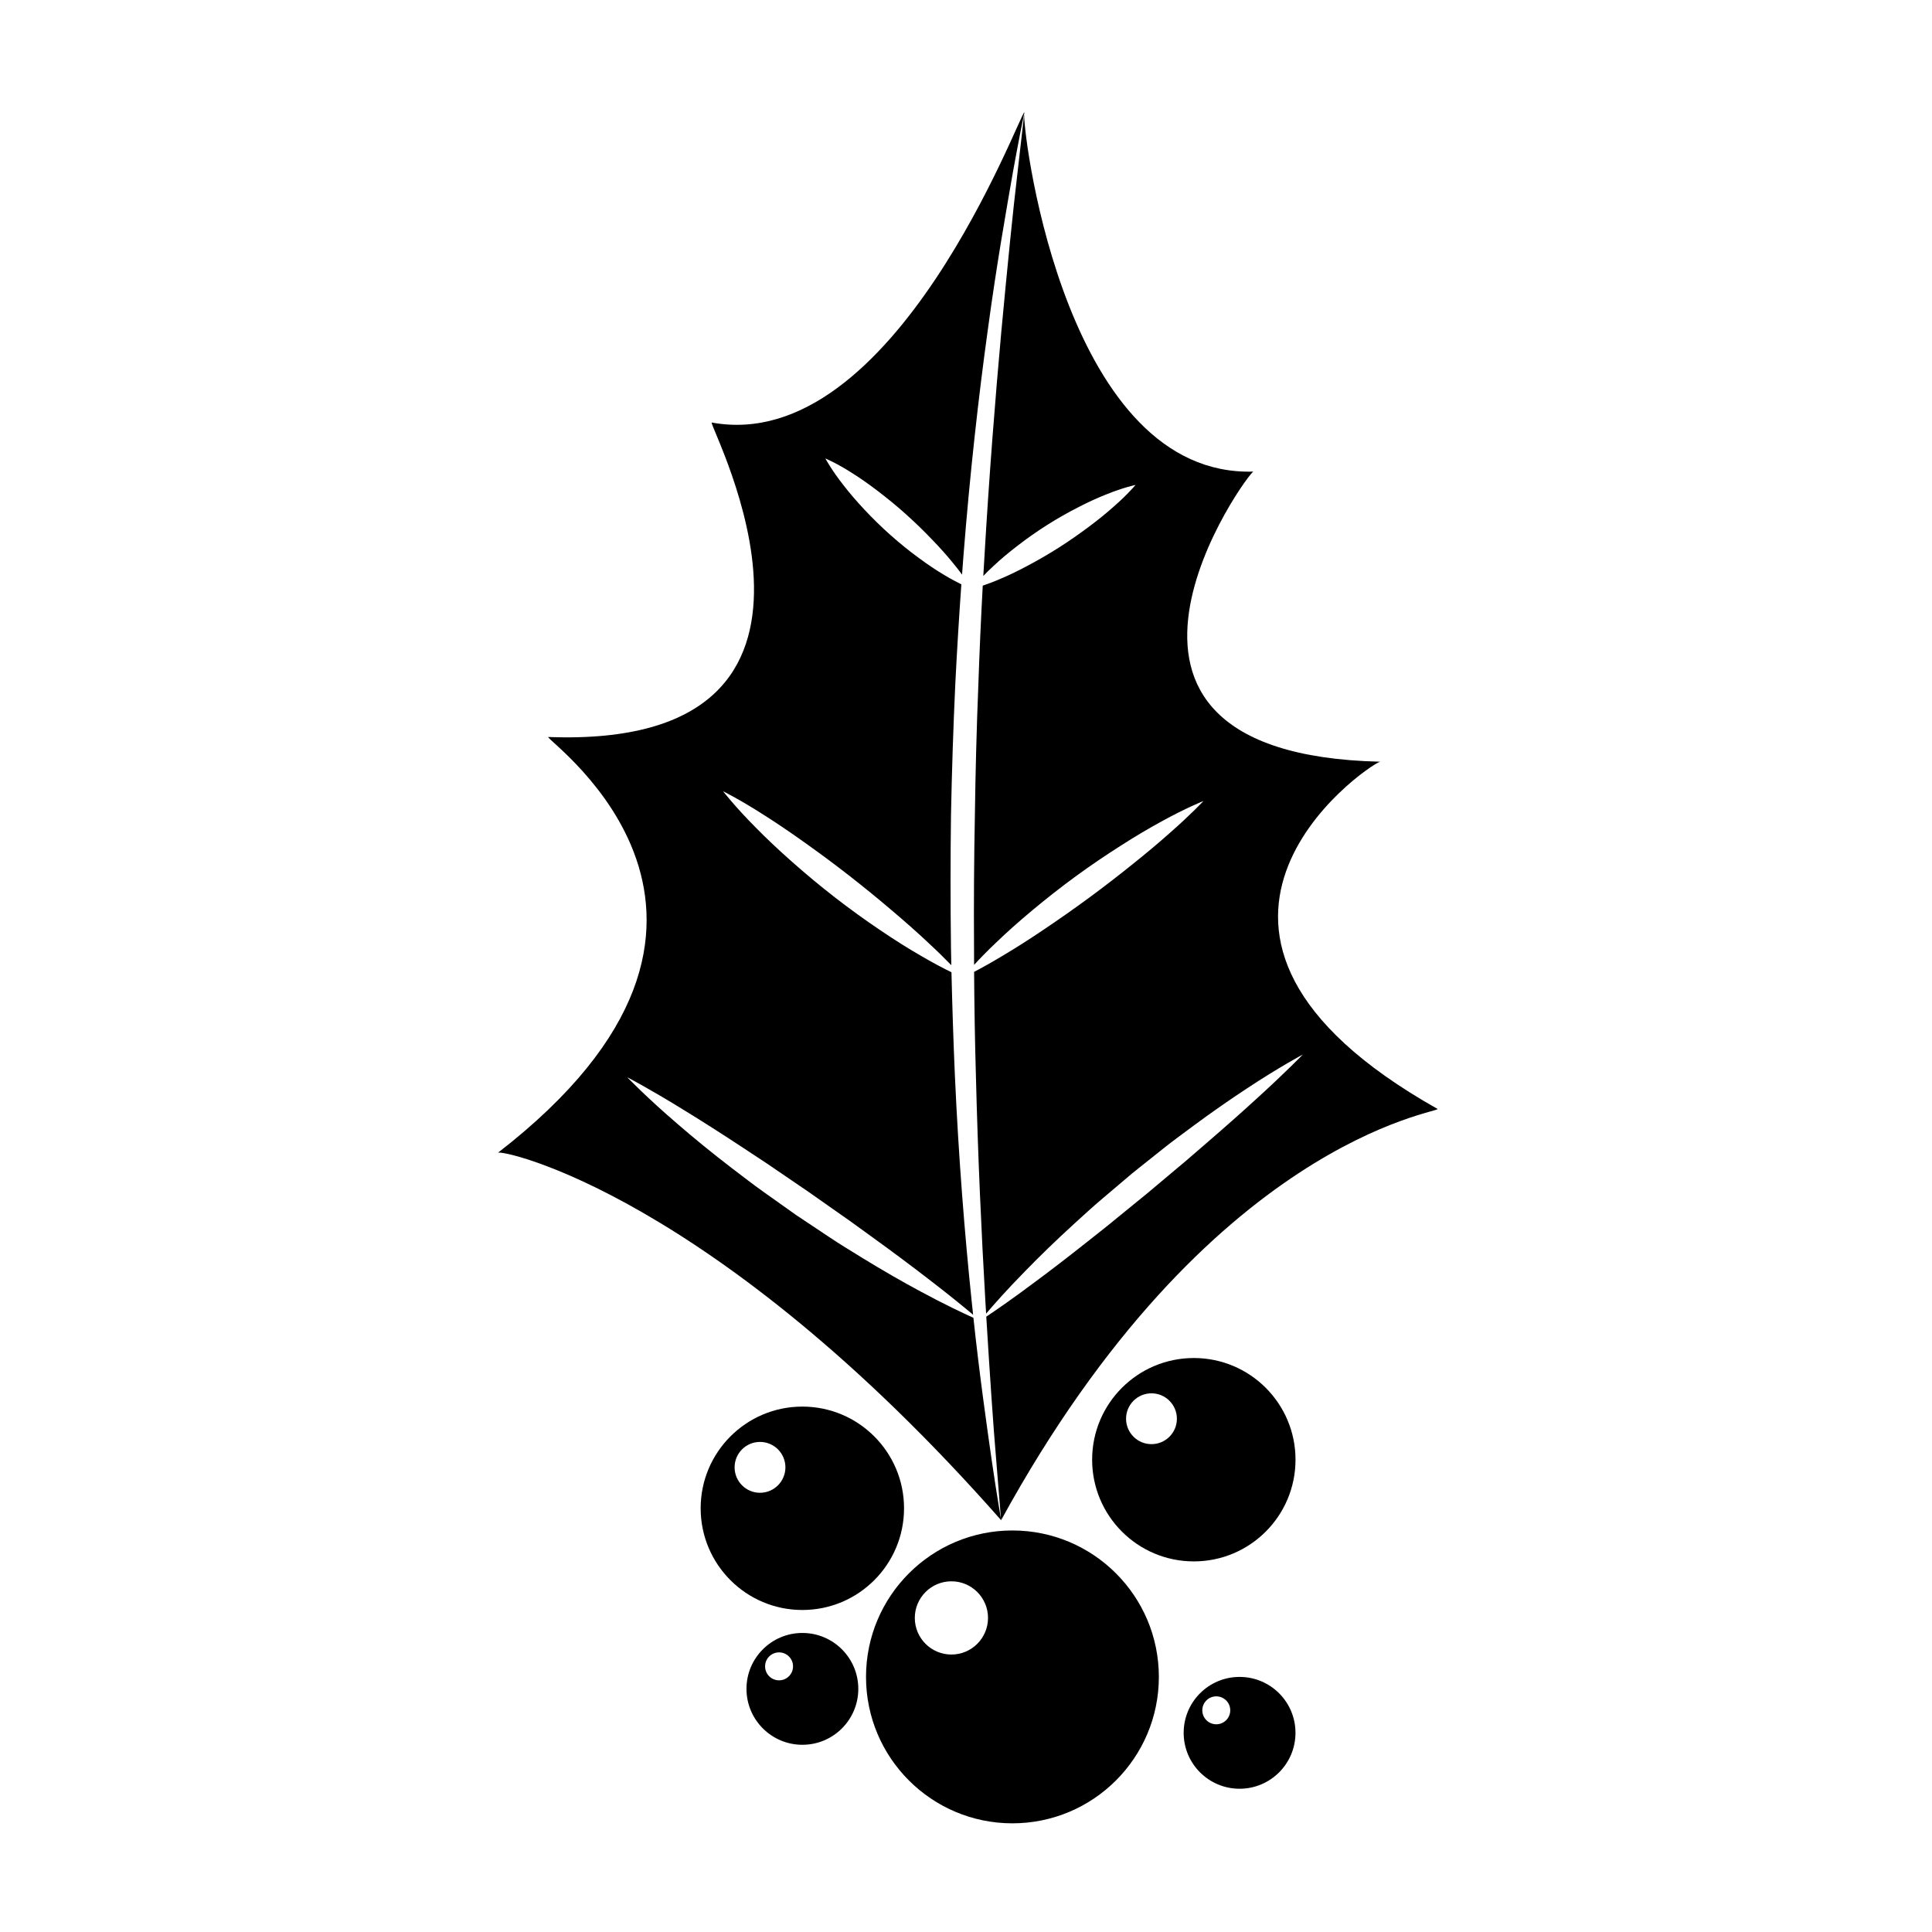 <?xml version="1.0" encoding="UTF-8"?>
<!-- Uploaded to: SVG Repo, www.svgrepo.com, Generator: SVG Repo Mixer Tools -->
<svg fill="#000000" width="800px" height="800px" version="1.1" viewBox="144 144 512 512" xmlns="http://www.w3.org/2000/svg">
 <g>
  <path d="m401.97 493.23c-2.516-1.129-7.512-3.457-13.91-6.922-4.641-2.481-9.969-5.531-15.609-8.992-2.801-1.762-5.742-3.488-8.637-5.441-2.91-1.926-5.859-3.883-8.812-5.863-2.906-2.051-5.809-4.109-8.664-6.156-2.871-2.023-5.606-4.191-8.289-6.207-5.344-4.102-10.242-8.102-14.367-11.68-8.289-7.09-13.457-12.496-13.461-12.488 0.004-0.012 6.301 3.285 15.355 8.902 4.543 2.781 9.777 6.121 15.34 9.789 2.762 1.863 5.668 3.672 8.543 5.684 2.883 1.984 5.812 3.984 8.758 5.969 2.902 2.051 5.805 4.098 8.672 6.098 2.887 1.965 5.629 4.066 8.344 5.984 5.391 3.894 10.383 7.629 14.609 10.891 5.562 4.254 9.766 7.715 12.043 9.629-0.133-1.203-0.258-2.394-0.383-3.633-1.832-17.492-3.465-37.941-4.453-59.898-0.383-8.855-0.684-18-0.902-27.242-1.961-0.957-4.75-2.394-8.02-4.316-3.238-1.859-6.938-4.168-10.812-6.801-3.883-2.609-7.945-5.535-11.93-8.621-3.981-3.078-7.863-6.324-11.441-9.492-3.578-3.148-6.84-6.238-9.559-9.012-5.473-5.477-8.766-9.73-8.766-9.723 0-0.004 4.527 2.238 10.855 6.309 3.188 2.012 6.82 4.465 10.656 7.203 3.836 2.719 7.871 5.703 11.84 8.793 3.965 3.098 7.871 6.277 11.465 9.352 3.617 3.047 6.926 6 9.703 8.621 2.449 2.266 4.449 4.262 5.969 5.824-0.035-1.594-0.066-3.152-0.09-4.746-0.145-11.539-0.152-23.254 0.004-34.973 0.227-11.715 0.613-23.426 1.148-34.949 0.453-8.922 0.988-17.668 1.598-26.27-1.219-0.594-2.75-1.395-4.484-2.445-2.09-1.23-4.438-2.793-6.867-4.602-2.445-1.785-4.961-3.82-7.391-5.977-2.434-2.16-4.766-4.457-6.887-6.715-2.125-2.254-4.019-4.473-5.566-6.484-3.141-3.965-4.852-7.144-4.852-7.144 0 0.004 3.078 1.281 7.164 3.918 2.066 1.289 4.383 2.918 6.793 4.762 2.414 1.84 4.922 3.883 7.344 6.055 2.418 2.168 4.766 4.438 6.887 6.664 2.141 2.203 4.07 4.363 5.644 6.316 0.926 1.113 1.723 2.152 2.402 3.074 0.121-1.641 0.246-3.336 0.371-4.969 1.723-21.906 4.016-42.301 6.43-59.723 2.348-17.426 4.922-31.859 6.68-41.969 1.578-8.75 2.707-14.207 2.973-15.516v0.242c0.039-0.328 0.066-0.559 0.066-0.559-0.941-0.574-34.355 91.117-82.867 82.191-0.82 0.926 45.152 86.727-43.348 83.336 0.059 1.496 66.762 48.273-13.32 110.2 0.695-1.066 57.207 10.863 133.39 97.383 0.004-0.004-1.031-5.773-2.519-15.93-1.316-9.285-3.184-22.223-4.844-37.73z"/>
  <path d="m509.74 345.86c0.07 0 0.125 0 0.191 0.004 0.008-0.043-0.059-0.047-0.191-0.004z"/>
  <path d="m509.74 345.86c-89.719-2.102-34.168-77.891-33.535-76.883-49.234 1.52-60.867-87.113-60.797-94.637-0.176 1.613-0.801 7.008-1.762 15.453-1.219 10.184-2.664 24.746-4.297 42.203-1.586 17.461-3.203 37.84-4.473 59.691-0.102 1.617-0.195 3.305-0.289 4.941 0.789-0.828 1.715-1.738 2.785-2.715 1.809-1.707 4.016-3.562 6.445-5.406 2.414-1.867 5.066-3.723 7.785-5.445 2.715-1.723 5.512-3.289 8.176-4.648 2.664-1.379 5.215-2.535 7.457-3.414 4.457-1.812 7.703-2.488 7.703-2.488-0.004 0-2.211 2.644-5.934 5.871-1.84 1.641-4.055 3.438-6.488 5.246-2.43 1.82-5.066 3.672-7.777 5.402-2.707 1.723-5.481 3.336-8.137 4.746-2.641 1.426-5.176 2.648-7.406 3.586-1.848 0.805-3.465 1.406-4.758 1.84-0.465 8.578-0.855 17.289-1.16 26.172-0.465 11.465-0.77 23.129-0.926 34.793-0.23 11.656-0.301 23.32-0.223 34.805 0.004 1.586 0.004 3.144 0.016 4.727 1.473-1.594 3.426-3.629 5.836-5.906 2.731-2.637 6-5.562 9.602-8.555 3.586-3.004 7.492-6.07 11.48-8.992 3.996-2.922 8.082-5.672 11.977-8.152 3.879-2.484 7.586-4.672 10.828-6.43 6.453-3.562 11.074-5.391 11.07-5.394 0.004 0.004-3.465 3.703-9.078 8.605-2.785 2.481-6.106 5.269-9.734 8.168-3.613 2.91-7.527 5.934-11.504 8.867-3.981 2.922-8.027 5.762-11.875 8.344-3.84 2.602-7.496 4.926-10.688 6.82-3.231 1.961-5.977 3.473-7.91 4.481 0.066 9.211 0.215 18.312 0.469 27.141 0.539 21.875 1.484 42.293 2.5 59.801 0.082 1.238 0.145 2.418 0.215 3.629 1.926-2.254 5.5-6.348 10.375-11.285 3.684-3.805 8.098-8.09 12.938-12.504 2.438-2.188 4.902-4.516 7.527-6.711 2.609-2.215 5.254-4.469 7.91-6.707 2.695-2.172 5.402-4.328 8.074-6.438 2.656-2.133 5.375-4.074 7.957-6.016 5.195-3.848 10.148-7.273 14.465-10.098 8.602-5.684 14.699-8.906 14.699-8.914 0 0.004-4.852 4.992-12.523 11.949-3.824 3.5-8.352 7.512-13.266 11.742-2.469 2.098-4.961 4.344-7.598 6.504-2.613 2.18-5.266 4.402-7.91 6.644-2.695 2.176-5.375 4.367-8.02 6.535-2.621 2.207-5.301 4.219-7.836 6.273-5.109 4.051-9.93 7.758-14.133 10.855-5.773 4.332-10.328 7.453-12.617 8.977 0.953 15.523 1.824 28.551 2.625 37.883 0.828 10.219 1.305 16.066 1.301 16.066 55.223-100.92 116.53-108.04 115.67-109-82.75-46.598-19.199-90.723-15.23-92.023z"/>
  <path d="m412.3 549.59c-21.426 0-38.797 17.371-38.797 38.805 0 21.434 17.371 38.805 38.797 38.805 21.434 0 38.809-17.371 38.809-38.805 0-21.434-17.375-38.805-38.809-38.805zm-16.164 32.879c-5.359 0-9.703-4.344-9.703-9.703 0-5.356 4.344-9.703 9.703-9.703 5.356 0 9.699 4.348 9.699 9.703s-4.344 9.703-9.699 9.703z"/>
  <path d="m383.58 543.71c0-14.883-12.066-26.949-26.949-26.949-14.879 0-26.949 12.066-26.949 26.949 0 14.887 12.07 26.953 26.949 26.953 14.883 0 26.949-12.066 26.949-26.953zm-38.172-4.109c-3.719 0-6.731-3.019-6.731-6.742 0-3.719 3.012-6.734 6.731-6.734s6.734 3.019 6.734 6.734c0 3.723-3.016 6.742-6.734 6.742z"/>
  <path d="m460.38 503.89c-14.883 0-26.953 12.066-26.953 26.949 0 14.883 12.07 26.949 26.953 26.949 14.879 0 26.945-12.066 26.945-26.949 0-14.883-12.062-26.949-26.945-26.949zm-11.227 22.824c-3.719 0-6.734-3.012-6.734-6.734 0-3.719 3.019-6.734 6.734-6.734 3.719 0 6.734 3.019 6.734 6.734 0.004 3.727-3.016 6.734-6.734 6.734z"/>
  <path d="m356.64 576.75c-8.188 0-14.816 6.637-14.816 14.816 0 8.188 6.637 14.82 14.816 14.82 8.188 0 14.82-6.637 14.82-14.82-0.004-8.18-6.633-14.816-14.82-14.816zm-6.18 12.555c-2.047 0-3.703-1.656-3.703-3.703 0-2.047 1.656-3.703 3.703-3.703s3.703 1.656 3.703 3.703c0 2.047-1.656 3.703-3.703 3.703z"/>
  <path d="m472.5 588.4c-8.188 0-14.816 6.637-14.816 14.82s6.629 14.816 14.816 14.816 14.816-6.637 14.816-14.816c0.004-8.184-6.629-14.82-14.816-14.82zm-6.176 12.555c-2.039 0-3.703-1.656-3.703-3.703s1.664-3.703 3.703-3.703c2.047 0 3.703 1.656 3.703 3.703s-1.656 3.703-3.703 3.703z"/>
 </g>
</svg>